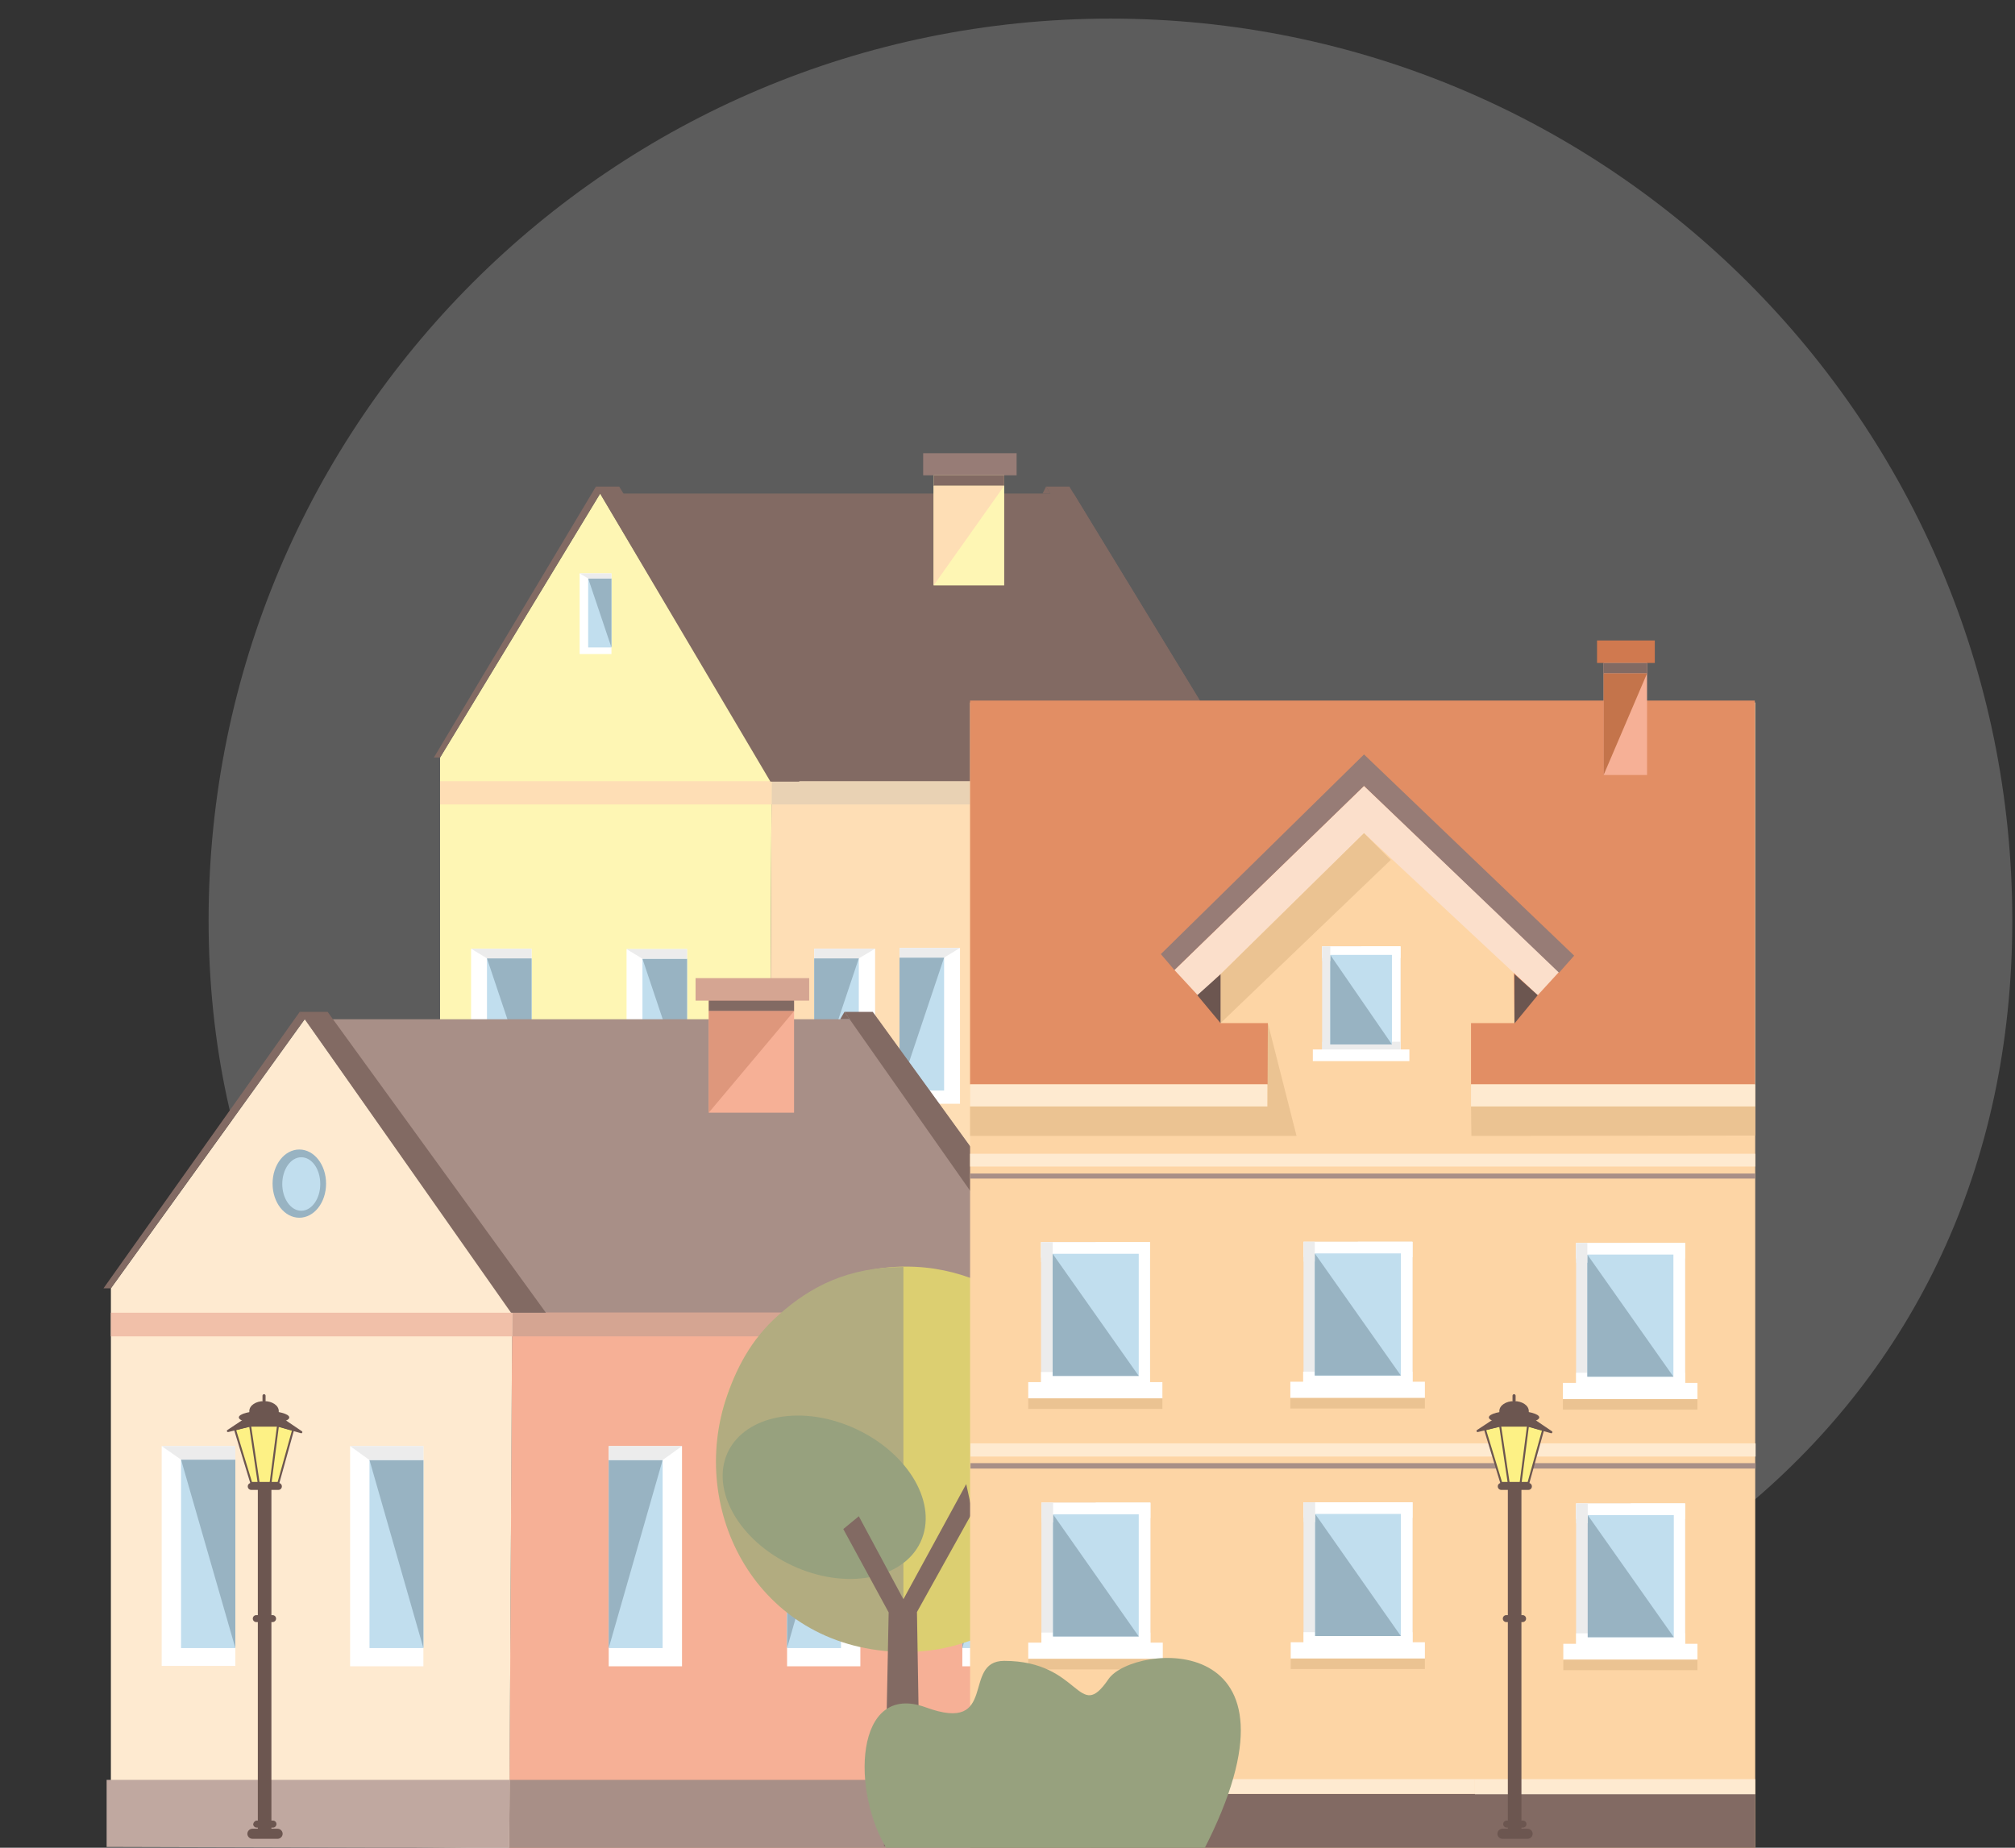 <?xml version="1.0" encoding="utf-8"?>
<!-- Generator: Adobe Illustrator 22.0.1, SVG Export Plug-In . SVG Version: 6.00 Build 0)  -->
<svg version="1.1" id="Ñëîé_1" xmlns="http://www.w3.org/2000/svg" xmlns:xlink="http://www.w3.org/1999/xlink" x="0px" y="0px"
	 viewBox="0 0 519.7 476.6" style="enable-background:new 0 0 519.7 476.6;" xml:space="preserve">
<rect x="0" y="0" width="519.7" height="476.6" fill="#333333" stroke="none"/>
<style type="text/css">
	.st0{opacity:0.2;fill:#FFFFFF;}
	.st1{fill:#826A63;}
	.st2{fill:#FEDEB5;}
	.st3{fill:#E9D2B4;}
	.st4{fill:#FEF6B4;}
	.st5{fill:#B2B286;}
	.st6{fill:#A8A77D;}
	.st7{fill:#FFFFFF;}
	.st8{fill:#C1DEEE;}
	.st9{fill:#98B3C2;}
	.st10{fill:#ECECEC;}
	.st11{fill:#977C76;}
	.st12{fill:#A88F87;}
	.st13{fill:#F6B096;}
	.st14{fill:#D5A592;}
	.st15{fill:#FEEAD0;}
	.st16{fill:#F1C0A9;}
	.st17{fill:#C0A8A0;}
	.st18{fill:#DE977C;}
	.st19{fill:#DCCF71;}
	.st20{fill:#B2AC80;}
	.st21{fill:#97A17E;}
	.st22{fill:#FDD5A5;}
	.st23{fill:#E28E64;}
	.st24{fill:#FBDFCB;}
	.st25{fill:#EBC392;}
	.st26{fill:#6C5650;}
	.st27{fill:#D0794F;}
	.st28{fill:#C4744B;}
	.st29{fill:#FDF185;stroke:#6C5650;stroke-width:0.5;stroke-linecap:round;stroke-linejoin:round;stroke-miterlimit:22.926;}
	.st30{fill:none;stroke:#6C5650;stroke-width:0.5;stroke-miterlimit:22.926;}
	.st31{fill:#6C5650;stroke:#6C5650;stroke-width:0.567;stroke-linecap:round;stroke-linejoin:round;stroke-miterlimit:22.926;}
</style>
<path class="st0" d="M519,237.4C519,108.9,414.9,4.8,286.4,4.8S53.8,108.9,53.8,237.4s104.1,205.4,232.6,205.4S519,365.8,519,237.4z
	"/>
<g>
	<polygon class="st1" points="203.1,209.4 322.2,201.6 276.9,127.3 154.8,127.3 	"/>
	<polygon class="st2" points="199,201.6 322.2,201.6 322.2,336.9 198.4,336.9 	"/>
	<polygon class="st1" points="270.9,127.3 269.8,125.5 268.9,127.3 	"/>
	<polygon class="st1" points="314.8,201.6 269.8,125.5 275.8,125.5 322.2,201.6 	"/>
	<polygon class="st3" points="322.3,201.5 198.9,201.5 198.9,207.5 322.3,207.5 	"/>
	<polygon class="st4" points="198.4,326.4 199,201.6 154.8,127.3 113.5,195.4 113.5,336 113.5,320.3 113.5,336 198.4,336.9 	"/>
	<polygon class="st2" points="199,201.5 113.5,201.5 113.5,207.5 199,207.5 	"/>
	<polygon class="st5" points="198.4,337.8 198.5,320.5 112.6,320.5 112.6,337.5 	"/>
	<polygon class="st6" points="323.6,337.8 323.7,320.5 197.9,320.5 197.9,337.5 	"/>
	<polygon class="st1" points="198.7,201.6 153.7,125.5 159.7,125.5 206.2,201.6 	"/>
	<polygon class="st1" points="153.7,125.5 154.9,127.1 113.5,195.4 111.9,195.4 	"/>
	<polygon class="st7" points="247.6,244.5 232,244.5 232,284.7 247.6,284.7 	"/>
	<polygon class="st8" points="243.5,247 232,247 232,281.3 243.5,281.3 	"/>
	<polygon class="st9" points="243.5,247 232,247 232,281.3 	"/>
	<polygon class="st10" points="243.5,247 232,247 232,244.5 247.6,244.5 	"/>
	<polygon class="st7" points="225.7,244.7 210,244.7 210,284.8 225.7,284.8 	"/>
	<polygon class="st8" points="221.5,247.2 210,247.2 210,281.5 221.5,281.5 	"/>
	<polygon class="st9" points="221.5,247.2 210,247.2 210,281.5 	"/>
	<polygon class="st10" points="221.5,247.2 210,247.2 210,244.7 225.7,244.7 	"/>
	<polygon class="st7" points="121.5,244.7 137.1,244.7 137.1,284.8 121.5,284.8 	"/>
	<polygon class="st8" points="125.6,247.2 137.1,247.2 137.1,281.5 125.6,281.5 	"/>
	<polygon class="st9" points="125.6,247.2 137.1,247.2 137.1,281.5 	"/>
	<polygon class="st10" points="125.6,247.2 137.1,247.2 137.1,244.7 121.5,244.7 	"/>
	<polygon class="st7" points="161.6,244.8 177.2,244.8 177.2,284.9 161.6,284.9 	"/>
	<polygon class="st8" points="165.7,247.3 177.2,247.3 177.2,281.6 165.7,281.6 	"/>
	<polygon class="st9" points="165.7,247.3 177.2,247.3 177.2,281.6 	"/>
	<polygon class="st10" points="165.7,247.3 177.2,247.3 177.2,244.8 161.6,244.8 	"/>
	<polygon class="st4" points="259,119.1 240.8,119.1 240.8,151 259,151 	"/>
	<polygon class="st11" points="262.2,116.9 238.1,116.9 238.1,122.6 262.2,122.6 	"/>
	<polygon class="st1" points="259,122.6 240.8,122.6 240.8,125.3 259,125.3 	"/>
	<polygon class="st2" points="240.8,125.3 240.8,151 259,125.3 	"/>
	<polygon class="st7" points="311,244.6 295.4,244.6 295.4,284.7 311,284.7 	"/>
	<polygon class="st8" points="306.9,247.1 295.4,247.1 295.4,281.4 306.9,281.4 	"/>
	<polygon class="st9" points="306.9,247.1 295.4,247.1 295.4,281.4 	"/>
	<polygon class="st10" points="306.9,247.1 295.4,247.1 295.4,244.6 311,244.6 	"/>
	<polygon class="st7" points="289,244.7 273.4,244.7 273.4,284.9 289,284.9 	"/>
	<polygon class="st8" points="284.9,247.2 273.4,247.2 273.4,281.6 284.9,281.6 	"/>
	<polygon class="st9" points="284.9,247.2 273.4,247.2 273.4,281.6 	"/>
	<polygon class="st10" points="284.9,247.2 273.4,247.2 273.4,244.7 289,244.7 	"/>
	<polygon class="st7" points="149.5,147.9 157.7,147.9 157.7,168.7 149.5,168.7 	"/>
	<polygon class="st8" points="151.7,149.2 157.7,149.2 157.7,167 151.7,167 	"/>
	<polygon class="st9" points="151.7,149.2 157.7,149.2 157.7,167 	"/>
	<polygon class="st10" points="151.7,149.2 157.7,149.2 157.7,147.9 149.5,147.9 	"/>
</g>
<g>
	<polygon class="st12" points="137.1,346.6 281.3,338.6 226.4,262.9 78.6,262.9 	"/>
	<polygon class="st13" points="132.1,338.6 281.3,338.6 281.3,476.7 131.3,476.7 	"/>
	<polygon class="st12" points="131.3,476.7 281.3,476.7 281.3,459.1 131.3,459.1 	"/>
	<polygon class="st1" points="219.2,262.9 217.8,261 216.7,262.9 	"/>
	<polygon class="st1" points="272.3,338.6 217.8,261 225.1,261 281.3,338.6 	"/>
	<polygon class="st14" points="281.3,338.6 132,338.6 132,344.7 281.3,344.7 	"/>
	<polygon class="st15" points="131.4,466 132.1,338.6 78.6,262.9 28.6,332.3 28.6,475.7 28.6,459.7 28.6,475.7 131.3,476.7 	"/>
	<path class="st9" d="M77.2,296.5c-3.8,0-6.9,3.9-6.9,8.8s3.1,8.8,6.9,8.8s6.9-3.9,6.9-8.8S81,296.5,77.2,296.5L77.2,296.5z"/>
	<polygon class="st16" points="132.1,338.6 28.6,338.6 28.6,344.7 132.1,344.7 	"/>
	<polygon class="st17" points="131.3,476.7 131.5,459.1 27.5,459.1 27.5,476.4 	"/>
	<polygon class="st1" points="131.8,338.6 77.3,261 84.5,261 140.8,338.6 	"/>
	<polygon class="st1" points="77.3,261 78.7,262.7 28.6,332.3 26.7,332.3 	"/>
	<polygon class="st7" points="267.1,373 248.2,373 248.2,429.8 267.1,429.8 	"/>
	<polygon class="st8" points="262.1,376.6 248.2,376.6 248.2,425.1 262.1,425.1 	"/>
	<polygon class="st9" points="262.1,376.6 248.2,376.6 248.2,425.1 	"/>
	<polygon class="st10" points="262.1,376.6 248.2,376.6 248.2,373 267.1,373 	"/>
	<polygon class="st7" points="221.9,373 203,373 203,429.8 221.9,429.8 	"/>
	<polygon class="st8" points="216.9,376.6 203,376.6 203,425.1 216.9,425.1 	"/>
	<polygon class="st9" points="216.9,376.6 203,376.6 203,425.1 	"/>
	<polygon class="st10" points="216.9,376.6 203,376.6 203,373 221.9,373 	"/>
	<polygon class="st7" points="175.9,373 157,373 157,429.8 175.9,429.8 	"/>
	<polygon class="st8" points="170.9,376.6 157,376.6 157,425.1 170.9,425.1 	"/>
	<polygon class="st9" points="170.9,376.6 157,376.6 157,425.1 	"/>
	<polygon class="st10" points="170.9,376.6 157,376.6 157,373 175.9,373 	"/>
	<path class="st8" d="M77.7,298.5c-2.7,0-4.9,3.1-4.9,6.9s2.2,6.9,4.9,6.9c2.7,0,4.9-3.1,4.9-6.9C82.6,301.5,80.4,298.5,77.7,298.5
		L77.7,298.5z"/>
	<polygon class="st7" points="41.7,373 60.7,373 60.7,429.7 41.7,429.7 	"/>
	<polygon class="st8" points="46.7,376.5 60.7,376.5 60.7,425.1 46.7,425.1 	"/>
	<polygon class="st9" points="46.7,376.5 60.7,376.5 60.7,425.1 	"/>
	<polygon class="st10" points="46.7,376.5 60.7,376.5 60.7,373 41.7,373 	"/>
	<polygon class="st7" points="90.3,373 109.2,373 109.2,429.8 90.3,429.8 	"/>
	<polygon class="st8" points="95.3,376.6 109.2,376.6 109.2,425.1 95.3,425.1 	"/>
	<polygon class="st9" points="95.3,376.6 109.2,376.6 109.2,425.1 	"/>
	<polygon class="st10" points="95.3,376.6 109.2,376.6 109.2,373 90.3,373 	"/>
	<polygon class="st13" points="204.8,254.5 182.8,254.5 182.8,287 204.8,287 	"/>
	<polygon class="st14" points="208.7,252.3 179.4,252.3 179.4,258.1 208.7,258.1 	"/>
	<polygon class="st1" points="204.8,258.1 182.8,258.1 182.8,260.8 204.8,260.8 	"/>
	<polygon class="st18" points="182.8,260.8 182.8,287 204.8,260.8 	"/>
</g>
<g>
	<path class="st19" d="M233.7,326.7c-27,0-48.9,22.2-48.9,49.7c0,27.4,21.9,49.7,48.9,49.7s48.9-22.2,48.9-49.7
		C282.6,349,260.7,326.7,233.7,326.7L233.7,326.7z"/>
	<path class="st20" d="M233,426.1c0-33.1,0-66.2,0-99.3c-14.4,0-24,5.1-32.1,12.3c-7.3,6.4-11.2,14.2-13.8,22.2
		C177.6,391.1,196.4,425.7,233,426.1L233,426.1z"/>
	<path class="st21" d="M220.8,368.6c-13.7-6.4-28.5-3.7-33.1,6c-4.5,9.7,2.9,22.8,16.6,29.2c13.7,6.4,28.5,3.7,33.1-6
		C242,388,234.5,375,220.8,368.6L220.8,368.6z"/>
	<polygon class="st1" points="228,476.2 237.5,476.2 236.5,415.8 250.8,390.1 249.2,382.8 233,412.5 221.5,391.1 217.5,394.4 
		229.2,415.9 	"/>
</g>
<g>
	<polygon class="st22" points="250.2,181.2 452.7,181.2 452.7,477.6 250.2,477.6 	"/>
	<polygon class="st1" points="250.2,477.8 452.7,477.8 452.7,462.7 250.2,462.7 	"/>
	<polygon class="st23" points="327,279.7 250.2,279.7 250.2,180.7 452.6,180.7 452.6,279.7 379.4,279.7 379.4,263.9 390.6,263.9 
		390.4,247.8 351.1,209.4 314.8,247.8 314.8,263.9 327,263.9 	"/>
	<polygon class="st15" points="250.2,279.7 326.9,279.7 326.9,285.4 250.2,285.4 	"/>
	<polygon class="st15" points="379.4,279.7 452.7,279.7 452.7,285.4 379.4,285.4 	"/>
	<polygon class="st10" points="341,244.1 361.2,244.1 361.2,271.7 341,271.7 	"/>
	<polygon class="st7" points="361.2,244.1 351.1,244.1 351.1,271.7 361.2,271.7 	"/>
	<polygon class="st7" points="341,244.1 361.2,244.1 361.2,247.1 341,247.1 	"/>
	<polygon class="st10" points="341,268.7 361.2,268.7 361.2,271.7 341,271.7 	"/>
	<polygon class="st8" points="343.1,246.3 359,246.3 359,269.4 343.1,269.4 	"/>
	<polygon class="st9" points="359,269.4 343.1,269.4 343.1,246.3 	"/>
	<polygon class="st10" points="341,244.1 343.1,244.1 343.1,247.9 341,247.9 	"/>
	<polygon class="st7" points="338.6,270.7 363.5,270.7 363.5,273.7 338.6,273.7 	"/>
	<polygon class="st24" points="351.8,214.9 309.1,256.9 302.9,250.2 351.8,202.7 402.1,250.7 396.6,256.7 	"/>
	<polygon class="st25" points="314.8,251.3 314.8,263.9 358.7,221.8 351.8,214.9 	"/>
	<polygon class="st25" points="326.9,285.4 250.2,285.4 250.2,293 334.4,293 327,263.9 	"/>
	<polygon class="st25" points="379.5,293 379.4,285.4 452.7,285.4 452.7,292.9 	"/>
	<polygon class="st10" points="268.5,320.4 296.6,320.4 296.6,357.9 268.5,357.9 	"/>
	<polygon class="st7" points="296.6,320.4 282.6,320.4 282.6,357.9 296.6,357.9 	"/>
	<polygon class="st7" points="268.5,320.4 296.6,320.4 296.6,324.4 268.5,324.4 	"/>
	<polygon class="st7" points="268.5,353.9 296.6,353.9 296.6,357.9 268.5,357.9 	"/>
	<polygon class="st8" points="271.5,323.4 293.7,323.4 293.7,354.9 271.5,354.9 	"/>
	<polygon class="st9" points="293.7,354.9 271.5,354.9 271.5,323.4 	"/>
	<polygon class="st10" points="268.5,320.4 271.5,320.4 271.5,325.5 268.5,325.5 	"/>
	<polygon class="st7" points="265.2,356.5 299.8,356.5 299.8,360.7 265.2,360.7 	"/>
	<polygon class="st10" points="406.5,320.6 434.6,320.6 434.6,358.1 406.5,358.1 	"/>
	<polygon class="st7" points="434.6,320.6 420.5,320.6 420.5,358.1 434.6,358.1 	"/>
	<polygon class="st7" points="406.5,320.6 434.6,320.6 434.6,324.6 406.5,324.6 	"/>
	<polygon class="st7" points="406.5,354.1 434.6,354.1 434.6,358.1 406.5,358.1 	"/>
	<polygon class="st8" points="409.4,323.6 431.6,323.6 431.6,355.1 409.4,355.1 	"/>
	<polygon class="st9" points="431.6,355.1 409.4,355.1 409.4,323.6 	"/>
	<polygon class="st10" points="406.5,320.6 409.4,320.6 409.4,325.7 406.5,325.7 	"/>
	<polygon class="st7" points="403.1,356.7 437.8,356.7 437.8,360.9 403.1,360.9 	"/>
	<polygon class="st11" points="351.8,202.7 302.9,250.2 299.4,246.1 351.8,194.6 406,246.5 402.1,250.9 	"/>
	<polygon class="st26" points="308.8,256.7 314.8,251.3 314.8,263.9 	"/>
	<polygon class="st26" points="396.6,256.7 390.6,251.3 390.6,264 	"/>
	<polygon class="st25" points="403.1,360.9 437.8,360.9 437.8,363.6 403.1,363.6 	"/>
	<polygon class="st25" points="265.2,360.7 299.8,360.7 299.8,363.4 265.2,363.4 	"/>
	<polygon class="st15" points="250.2,462.7 380.4,462.7 380.4,458.9 250.2,458.9 	"/>
	<polygon class="st15" points="380.4,462.8 452.7,462.8 452.7,458.9 380.4,458.9 	"/>
	<polygon class="st10" points="336.2,320.3 364.3,320.3 364.3,357.8 336.2,357.8 	"/>
	<polygon class="st7" points="364.3,320.3 350.2,320.3 350.2,357.8 364.3,357.8 	"/>
	<polygon class="st7" points="336.2,320.3 364.3,320.3 364.3,324.3 336.2,324.3 	"/>
	<polygon class="st7" points="336.1,353.8 364.3,353.8 364.3,357.8 336.1,357.8 	"/>
	<polygon class="st8" points="339.1,323.3 361.3,323.3 361.3,354.8 339.1,354.8 	"/>
	<polygon class="st9" points="361.3,354.8 339.1,354.8 339.1,323.3 	"/>
	<polygon class="st10" points="336.2,320.3 339.1,320.3 339.1,325.4 336.2,325.4 	"/>
	<polygon class="st7" points="332.8,356.4 367.5,356.4 367.5,360.6 332.8,360.6 	"/>
	<polygon class="st25" points="332.8,360.6 367.5,360.6 367.5,363.3 332.8,363.3 	"/>
	<polygon class="st10" points="268.6,387.6 296.7,387.6 296.7,425.1 268.6,425.1 	"/>
	<polygon class="st7" points="296.7,387.6 282.6,387.6 282.6,425.1 296.7,425.1 	"/>
	<polygon class="st7" points="268.6,387.6 296.7,387.6 296.7,391.6 268.6,391.6 	"/>
	<polygon class="st7" points="268.6,421.1 296.7,421.1 296.7,425.1 268.6,425.1 	"/>
	<polygon class="st8" points="271.6,390.6 293.7,390.6 293.7,422.1 271.6,422.1 	"/>
	<polygon class="st9" points="293.7,422.1 271.6,422.1 271.6,390.6 	"/>
	<polygon class="st10" points="268.6,387.6 271.6,387.6 271.6,392.7 268.6,392.7 	"/>
	<polygon class="st7" points="265.2,423.7 299.9,423.7 299.9,427.9 265.2,427.9 	"/>
	<polygon class="st10" points="406.5,387.8 434.6,387.8 434.6,425.3 406.5,425.3 	"/>
	<polygon class="st7" points="434.6,387.8 420.6,387.8 420.6,425.3 434.6,425.3 	"/>
	<polygon class="st7" points="406.5,387.8 434.6,387.8 434.6,391.8 406.5,391.8 	"/>
	<polygon class="st7" points="406.5,421.3 434.6,421.3 434.6,425.3 406.5,425.3 	"/>
	<polygon class="st8" points="409.5,390.8 431.7,390.8 431.7,422.3 409.5,422.3 	"/>
	<polygon class="st9" points="431.7,422.3 409.5,422.3 409.5,390.8 	"/>
	<polygon class="st10" points="406.5,387.8 409.5,387.8 409.5,392.9 406.5,392.9 	"/>
	<polygon class="st7" points="403.2,424 437.8,424 437.8,428.1 403.2,428.1 	"/>
	<polygon class="st25" points="403.2,428.1 437.8,428.1 437.8,430.8 403.2,430.8 	"/>
	<polygon class="st25" points="265.2,427.9 299.9,427.9 299.9,430.6 265.2,430.6 	"/>
	<polygon class="st10" points="336.2,387.5 364.3,387.5 364.3,425 336.2,425 	"/>
	<polygon class="st7" points="364.3,387.5 350.3,387.5 350.3,425 364.3,425 	"/>
	<polygon class="st7" points="336.2,387.5 364.3,387.5 364.3,391.5 336.2,391.5 	"/>
	<polygon class="st7" points="336.2,421 364.3,421 364.3,425 336.2,425 	"/>
	<polygon class="st8" points="339.2,390.5 361.3,390.5 361.3,422 339.2,422 	"/>
	<polygon class="st9" points="361.3,422 339.2,422 339.2,390.5 	"/>
	<polygon class="st10" points="336.2,387.5 339.2,387.5 339.2,392.6 336.2,392.6 	"/>
	<polygon class="st7" points="332.9,423.6 367.5,423.6 367.5,427.8 332.9,427.8 	"/>
	<polygon class="st25" points="332.9,427.8 367.5,427.8 367.5,430.5 332.9,430.5 	"/>
	<polygon class="st15" points="250.2,297.6 452.7,297.6 452.7,300.9 250.2,300.9 	"/>
	<polygon class="st12" points="250.2,304 452.7,304 452.7,302.7 250.2,302.7 	"/>
	<polygon class="st13" points="424.8,167.4 413.6,167.4 413.6,199.9 424.8,199.9 	"/>
	<polygon class="st27" points="426.8,165.2 411.9,165.2 411.9,171 426.8,171 	"/>
	<polygon class="st1" points="424.8,171 413.6,171 413.6,173.7 424.8,173.7 	"/>
	<polygon class="st28" points="413.6,173.7 413.6,199.9 424.8,173.7 	"/>
	<polygon class="st15" points="250.3,372.3 452.8,372.3 452.8,375.7 250.3,375.7 	"/>
	<polygon class="st12" points="250.3,378.8 452.8,378.8 452.8,377.4 250.3,377.4 	"/>
</g>
<g>
	<polygon class="st26" points="66.5,383.3 70,383.3 70,472 66.5,472 	"/>
	<path class="st26" d="M66.1,416.6h4.2c0.5,0,0.9,0.4,0.9,0.9l0,0c0,0.5-0.4,0.9-0.9,0.9h-4.2c-0.5,0-0.9-0.4-0.9-0.9l0,0
		C65.2,417,65.6,416.6,66.1,416.6L66.1,416.6z"/>
	<path class="st26" d="M66.2,469.6h4.2c0.5,0,0.9,0.4,0.9,0.9l0,0c0,0.5-0.4,0.9-0.9,0.9h-4.2c-0.5,0-0.9-0.4-0.9-0.9l0,0
		C65.4,470,65.8,469.6,66.2,469.6L66.2,469.6z"/>
	<path class="st26" d="M65.1,471.7h6.5c0.7,0,1.3,0.6,1.3,1.3l0,0c0,0.7-0.6,1.3-1.3,1.3h-6.5c-0.7,0-1.3-0.6-1.3-1.3l0,0
		C63.8,472.3,64.4,471.7,65.1,471.7L65.1,471.7z"/>
	<polygon class="st4" points="64.2,367.7 60.6,368.7 64.8,382.8 71.7,382.9 75.6,368.8 71.7,367.7 	"/>
	<path class="st26" d="M64.8,382.5h7c0.5,0,0.9,0.4,0.9,0.9l0,0c0,0.5-0.4,0.9-0.9,0.9h-7c-0.5,0-0.9-0.4-0.9-0.9l0,0
		C63.9,382.9,64.3,382.5,64.8,382.5L64.8,382.5z"/>
	<polygon class="st29" points="71.8,382.5 64.8,382.5 60.6,368.7 64.5,367.7 71.7,367.7 75.6,368.8 	"/>
	<path class="st30" d="M64.5,367.7l2.2,14.7 M71.7,367.7l-1.9,14.7"/>
	<polygon class="st31" points="77.7,369.4 68.1,362.9 58.8,369.1 64.5,367.7 71.7,367.7 	"/>
	<path class="st26" d="M68.1,367.3c-3.6,0-6.5-0.8-6.5-1.7c0-0.9,2.9-1.7,6.5-1.7s6.5,0.8,6.5,1.7C74.7,366.5,71.7,367.3,68.1,367.3
		L68.1,367.3z"/>
	<path class="st26" d="M68.1,361.4c2.1,0,3.8,1.1,3.8,2.6c0,1.4-1.7,2.6-3.8,2.6s-3.8-1.1-3.8-2.6S66,361.4,68.1,361.4L68.1,361.4z"
		/>
	<path class="st26" d="M68.1,361.7L68.1,361.7c-0.2,0-0.4-0.2-0.4-0.4V360c0-0.2,0.2-0.4,0.4-0.4l0,0c0.2,0,0.4,0.2,0.4,0.4v1.3
		C68.5,361.5,68.4,361.7,68.1,361.7L68.1,361.7z"/>
</g>
<path class="st21" d="M310.3,477.5c-27.4-0.3-53.8,0.3-81.2,0c-9.7-15-8.8-43.9,9.7-37.1c18.9,6.9,9.1-12,20.2-12
	c19.9,0,19,16.3,26.9,4.7C292.2,423.9,340.2,419.6,310.3,477.5L310.3,477.5z"/>
<g>
	<polygon class="st26" points="388.9,383.3 392.4,383.3 392.4,472 388.9,472 	"/>
	<path class="st26" d="M388.5,416.6h4.2c0.5,0,0.9,0.4,0.9,0.9l0,0c0,0.5-0.4,0.9-0.9,0.9h-4.2c-0.5,0-0.9-0.4-0.9-0.9l0,0
		C387.6,417,388,416.6,388.5,416.6L388.5,416.6z"/>
	<path class="st26" d="M388.6,469.6h4.2c0.5,0,0.9,0.4,0.9,0.9l0,0c0,0.5-0.4,0.9-0.9,0.9h-4.2c-0.5,0-0.9-0.4-0.9-0.9l0,0
		C387.7,470,388.1,469.6,388.6,469.6L388.6,469.6z"/>
	<path class="st26" d="M387.5,471.7h6.5c0.7,0,1.3,0.6,1.3,1.3l0,0c0,0.7-0.6,1.3-1.3,1.3h-6.5c-0.7,0-1.3-0.6-1.3-1.3l0,0
		C386.2,472.3,386.8,471.7,387.5,471.7L387.5,471.7z"/>
	<polygon class="st4" points="386.6,367.7 383,368.7 387.2,382.8 394.1,382.9 398,368.8 394.1,367.7 	"/>
	<path class="st26" d="M387.2,382.5h7c0.5,0,0.9,0.4,0.9,0.9l0,0c0,0.5-0.4,0.9-0.9,0.9h-7c-0.5,0-0.9-0.4-0.9-0.9l0,0
		C386.3,382.9,386.7,382.5,387.2,382.5L387.2,382.5z"/>
	<polygon class="st29" points="394.2,382.5 387.2,382.5 383,368.7 386.9,367.7 394.1,367.7 398,368.8 	"/>
	<path class="st30" d="M386.9,367.7l2.2,14.7 M394.1,367.7l-1.9,14.7"/>
	<polygon class="st31" points="400.1,369.4 390.5,362.9 381.1,369.1 386.9,367.7 394.1,367.7 	"/>
	<path class="st26" d="M390.5,367.3c-3.6,0-6.5-0.8-6.5-1.7c0-0.9,2.9-1.7,6.5-1.7s6.5,0.8,6.5,1.7S394.1,367.3,390.5,367.3
		L390.5,367.3z"/>
	<path class="st26" d="M390.5,361.4c2.1,0,3.8,1.1,3.8,2.6c0,1.4-1.7,2.6-3.8,2.6c-2.1,0-3.8-1.1-3.8-2.6S388.4,361.4,390.5,361.4
		L390.5,361.4z"/>
	<path class="st26" d="M390.5,361.7L390.5,361.7c-0.2,0-0.4-0.2-0.4-0.4V360c0-0.2,0.2-0.4,0.4-0.4l0,0c0.2,0,0.4,0.2,0.4,0.4v1.3
		C390.9,361.5,390.7,361.7,390.5,361.7L390.5,361.7z"/>
</g>
</svg>
